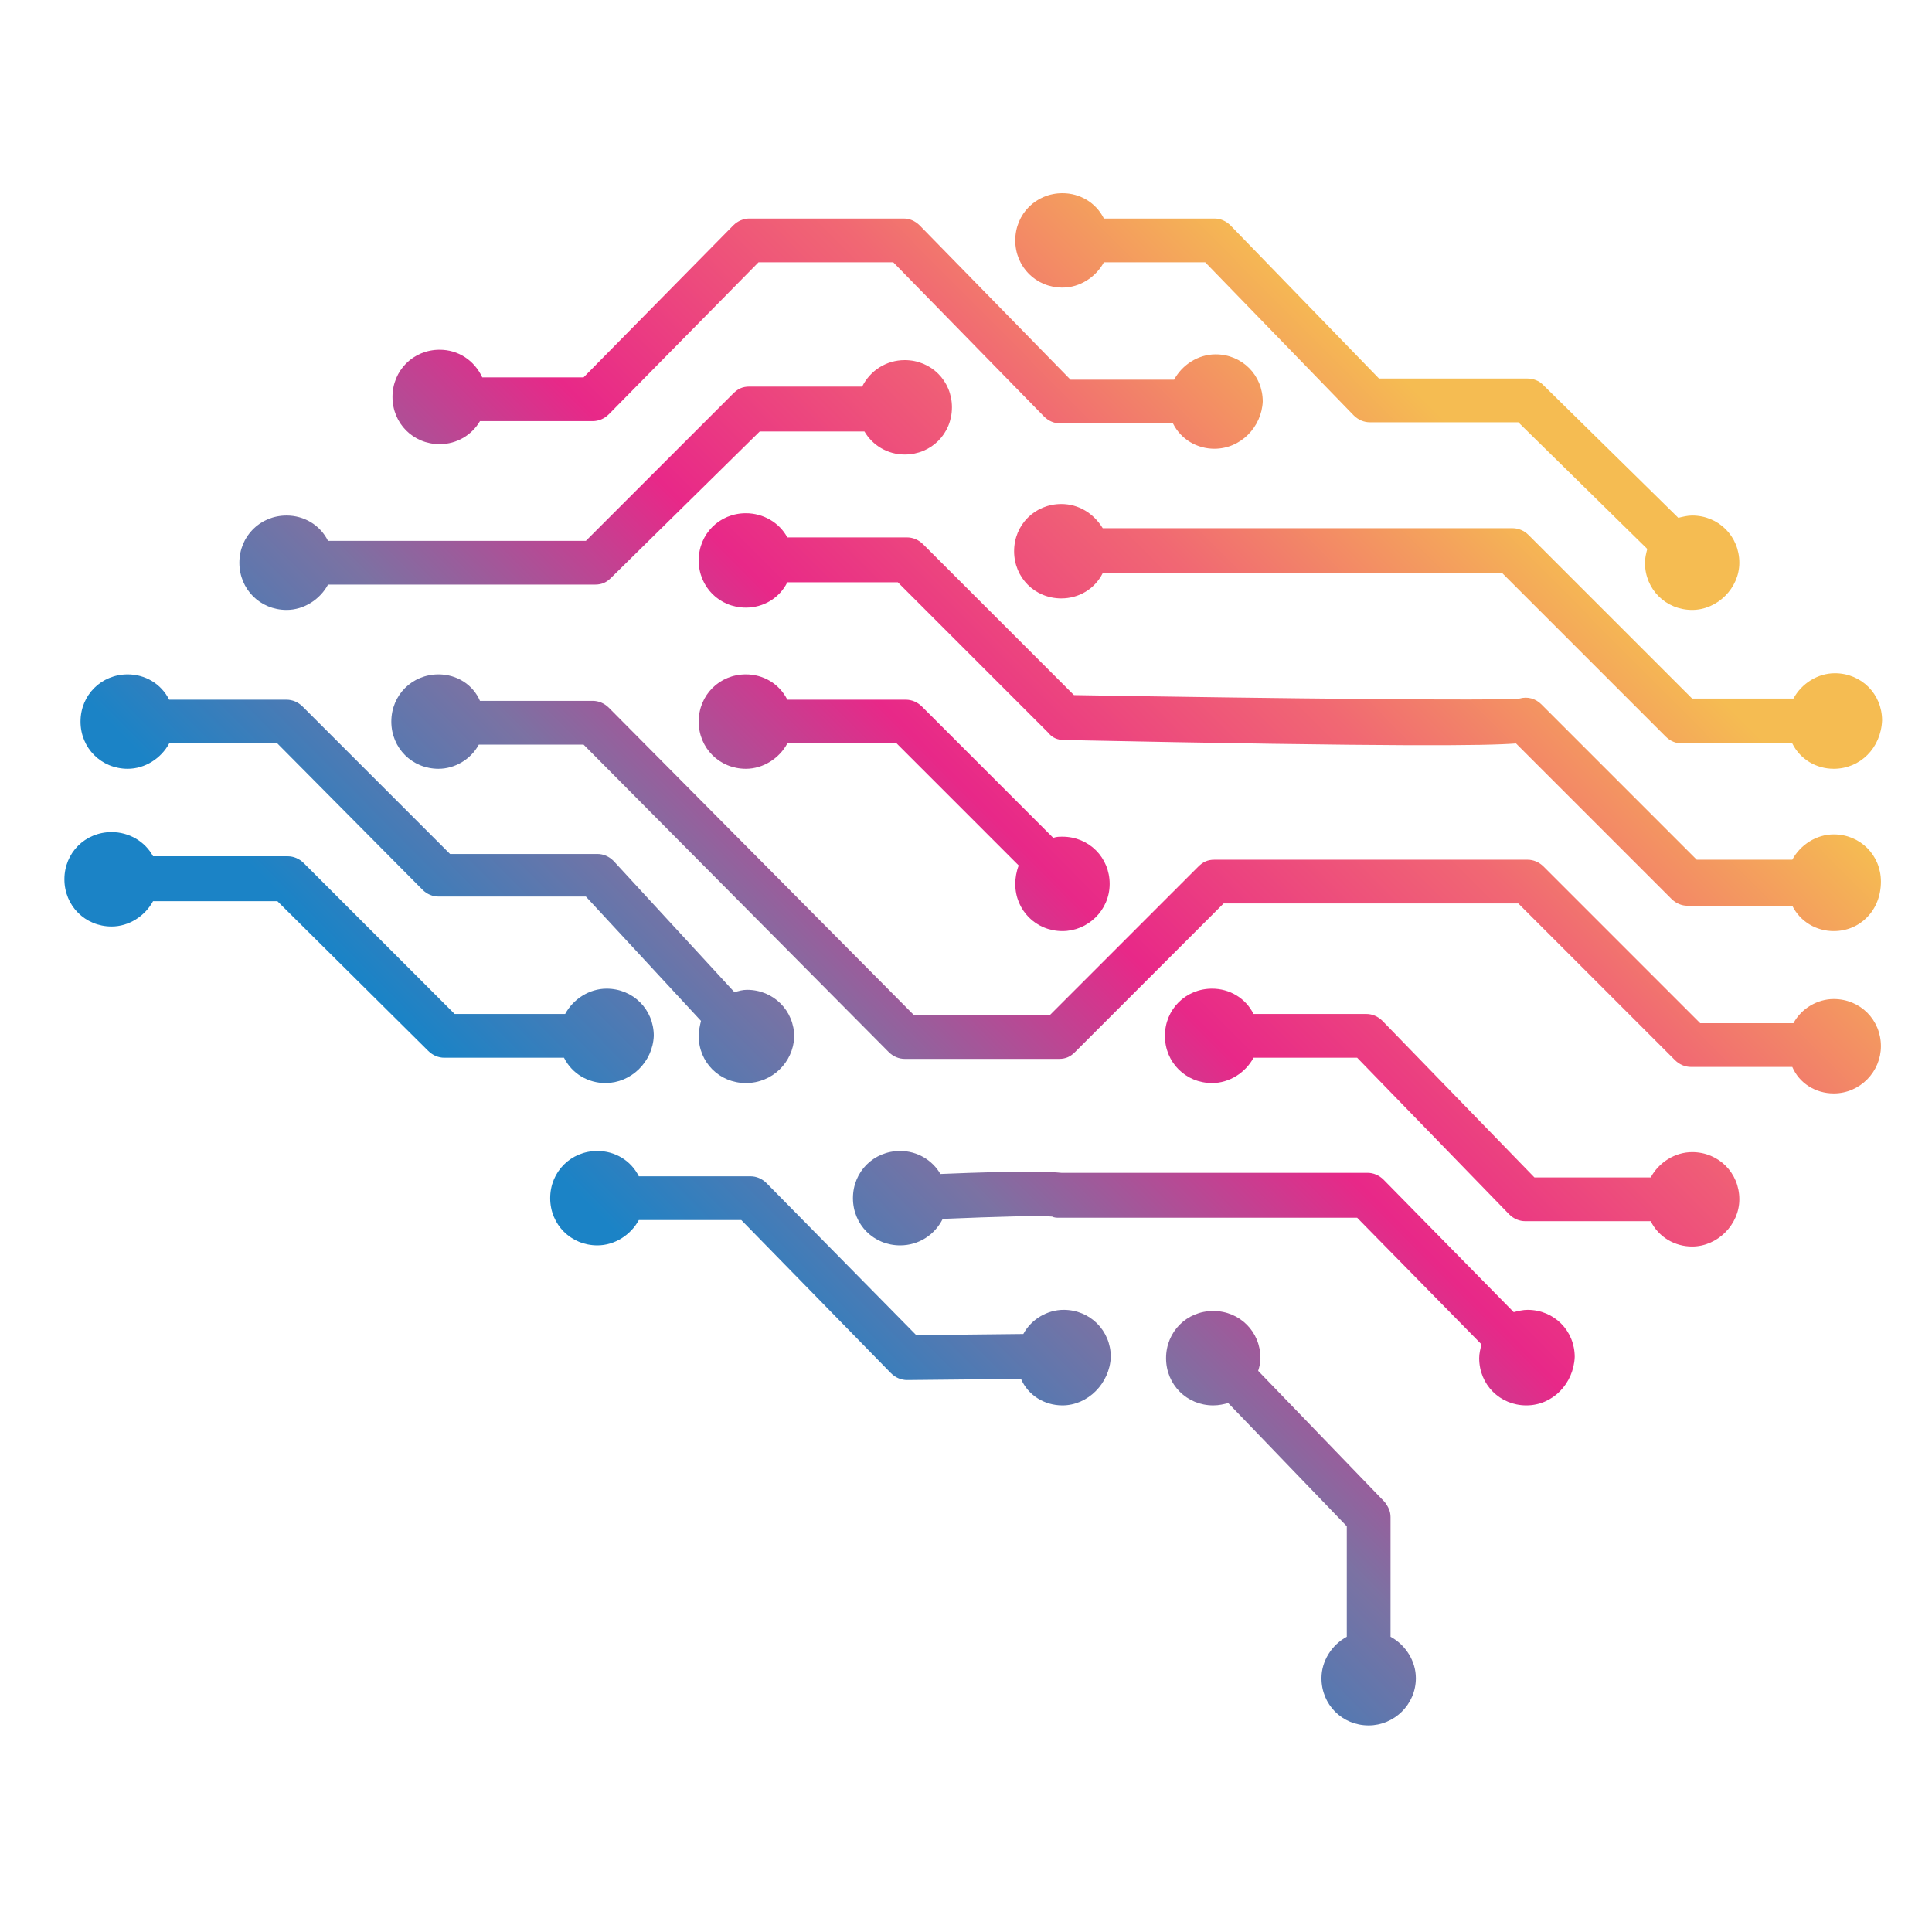 <?xml version="1.0" encoding="UTF-8"?>
<svg width="120px" height="120px" viewBox="0 0 120 120" version="1.1" xmlns="http://www.w3.org/2000/svg" xmlns:xlink="http://www.w3.org/1999/xlink">
    <title>img-icon-service--tech-writing</title>
    <defs>
        <linearGradient x1="26.922%" y1="69.902%" x2="82.785%" y2="22.813%" id="linearGradient-1">
            <stop stop-color="#1B83C6" offset="5.315%"></stop>
            <stop stop-color="#7B72A3" offset="28.48%"></stop>
            <stop stop-color="#E82888" offset="51.08%"></stop>
            <stop stop-color="#F16873" offset="76.5%"></stop>
            <stop stop-color="#F5BC52" offset="100%"></stop>
        </linearGradient>
    </defs>
    <g id="img-icon-service--tech-writing" stroke="none" stroke-width="1" fill="none" fill-rule="evenodd">
        <path d="M85.011,107.168 C83.366,107.168 82.079,105.881 82.079,104.236 C82.079,103.164 82.723,102.163 83.652,101.662 L83.652,94.798 L76.287,87.147 C76.001,87.219 75.715,87.291 75.358,87.291 C73.713,87.291 72.426,86.003 72.426,84.359 C72.426,82.714 73.713,81.427 75.358,81.427 C77.002,81.427 78.289,82.714 78.289,84.359 C78.289,84.645 78.218,84.931 78.146,85.145 L86.012,93.297 C86.226,93.583 86.369,93.869 86.369,94.226 L86.369,101.662 C87.299,102.163 87.942,103.164 87.942,104.236 C87.942,105.881 86.584,107.168 85.011,107.168 Z M94.806,87.291 C93.162,87.291 91.875,86.003 91.875,84.359 C91.875,84.073 91.946,83.787 92.018,83.501 L84.296,75.636 L65.777,75.636 C65.634,75.636 65.491,75.636 65.348,75.564 C64.633,75.493 61.987,75.564 58.555,75.707 C58.055,76.708 57.054,77.352 55.91,77.352 C54.265,77.352 52.978,76.065 52.978,74.42 C52.978,72.776 54.265,71.489 55.91,71.489 C56.982,71.489 57.912,72.061 58.412,72.919 C63.56,72.704 65.205,72.776 65.92,72.847 L84.939,72.847 C85.297,72.847 85.654,72.99 85.94,73.276 L94.02,81.499 C94.306,81.427 94.592,81.356 94.878,81.356 C96.522,81.356 97.809,82.643 97.809,84.287 C97.738,85.932 96.451,87.291 94.806,87.291 Z M65.991,87.291 C64.847,87.291 63.846,86.647 63.417,85.646 L56.339,85.717 C55.981,85.717 55.624,85.574 55.338,85.288 L46.043,75.779 L39.679,75.779 C39.178,76.708 38.177,77.352 37.105,77.352 C35.46,77.352 34.173,76.065 34.173,74.42 C34.173,72.776 35.46,71.489 37.105,71.489 C38.177,71.489 39.178,72.061 39.679,73.062 L46.615,73.062 C46.972,73.062 47.33,73.205 47.616,73.491 L56.911,82.929 L63.56,82.857 C64.061,81.928 65.062,81.356 66.063,81.356 C67.707,81.356 68.994,82.643 68.994,84.287 C68.923,85.932 67.564,87.291 65.991,87.291 Z M105.102,77.423 C104.03,77.423 103.029,76.851 102.528,75.85 L94.735,75.85 C94.377,75.85 94.02,75.707 93.734,75.421 L84.296,65.697 L77.86,65.697 C77.36,66.627 76.359,67.27 75.286,67.27 C73.642,67.27 72.355,65.983 72.355,64.339 C72.355,62.694 73.642,61.407 75.286,61.407 C76.359,61.407 77.36,61.979 77.86,62.98 L84.868,62.98 C85.225,62.98 85.583,63.123 85.869,63.409 L95.307,73.133 L102.528,73.133 C103.029,72.204 104.03,71.56 105.102,71.56 C106.747,71.56 108.034,72.847 108.034,74.492 C108.034,76.065 106.675,77.423 105.102,77.423 Z M113.897,67.914 C112.753,67.914 111.752,67.27 111.323,66.269 L105.031,66.269 C104.673,66.269 104.316,66.126 104.03,65.84 L94.306,56.116 L76.001,56.116 L66.778,65.34 C66.492,65.626 66.206,65.769 65.777,65.769 L56.196,65.769 C55.838,65.769 55.481,65.626 55.195,65.34 L36.247,46.249 L29.74,46.249 C29.24,47.178 28.239,47.75 27.238,47.75 C25.593,47.75 24.306,46.463 24.306,44.819 C24.306,43.174 25.593,41.887 27.238,41.887 C28.382,41.887 29.383,42.531 29.812,43.532 L36.819,43.532 C37.176,43.532 37.534,43.675 37.82,43.961 L56.768,63.052 L65.205,63.052 L74.428,53.828 C74.714,53.542 75,53.399 75.429,53.399 L94.878,53.399 C95.235,53.399 95.593,53.542 95.879,53.828 L105.603,63.552 L111.394,63.552 C111.895,62.623 112.896,62.051 113.897,62.051 C115.541,62.051 116.828,63.338 116.828,64.982 C116.828,66.555 115.541,67.914 113.897,67.914 Z M46.329,67.27 C44.684,67.27 43.397,65.983 43.397,64.339 C43.397,64.053 43.469,63.695 43.54,63.409 L36.39,55.687 L27.238,55.687 C26.88,55.687 26.523,55.544 26.237,55.258 L17.228,46.177 L10.507,46.177 C10.006,47.107 9.005,47.75 7.933,47.75 C6.288,47.75 5.001,46.463 5.001,44.819 C5.001,43.174 6.288,41.887 7.933,41.887 C9.005,41.887 10.006,42.459 10.507,43.46 L17.8,43.46 C18.157,43.46 18.515,43.603 18.801,43.889 L27.953,53.042 L37.105,53.042 C37.462,53.042 37.82,53.185 38.106,53.471 L45.614,61.622 C45.9,61.55 46.114,61.479 46.4,61.479 C48.045,61.479 49.332,62.766 49.332,64.41 C49.26,65.983 47.973,67.27 46.329,67.27 Z M37.605,67.27 C36.533,67.27 35.532,66.698 35.031,65.697 L27.595,65.697 C27.238,65.697 26.88,65.554 26.594,65.268 L17.228,55.973 L9.506,55.973 C9.005,56.903 8.004,57.546 6.932,57.546 C5.287,57.546 4,56.259 4,54.615 C4,52.97 5.287,51.683 6.932,51.683 C8.004,51.683 9.005,52.255 9.506,53.185 L17.871,53.185 C18.229,53.185 18.586,53.328 18.872,53.614 L28.239,62.98 L35.103,62.98 C35.603,62.051 36.604,61.407 37.677,61.407 C39.321,61.407 40.608,62.694 40.608,64.339 C40.537,65.983 39.178,67.27 37.605,67.27 Z M113.897,57.832 C112.824,57.832 111.823,57.26 111.323,56.259 L104.816,56.259 C104.459,56.259 104.101,56.116 103.815,55.83 L94.163,46.177 C92.304,46.32 87.013,46.392 66.063,45.963 C65.705,45.963 65.348,45.82 65.133,45.534 L55.767,36.167 L48.903,36.167 C48.402,37.168 47.401,37.74 46.329,37.74 C44.684,37.74 43.397,36.453 43.397,34.809 C43.397,33.164 44.684,31.877 46.329,31.877 C47.401,31.877 48.402,32.449 48.903,33.379 L56.339,33.379 C56.696,33.379 57.054,33.522 57.34,33.808 L66.706,43.174 C79.434,43.389 92.876,43.532 94.377,43.389 C94.878,43.246 95.378,43.389 95.736,43.746 L105.388,53.399 L111.323,53.399 C111.823,52.47 112.824,51.826 113.897,51.826 C115.541,51.826 116.828,53.113 116.828,54.758 C116.828,56.545 115.541,57.832 113.897,57.832 Z M65.991,57.832 C64.347,57.832 63.06,56.545 63.06,54.901 C63.06,54.543 63.131,54.114 63.274,53.757 L55.695,46.177 L48.903,46.177 C48.402,47.107 47.401,47.75 46.329,47.75 C44.684,47.75 43.397,46.463 43.397,44.819 C43.397,43.174 44.684,41.887 46.329,41.887 C47.401,41.887 48.402,42.459 48.903,43.46 L56.267,43.46 C56.625,43.46 56.982,43.603 57.268,43.889 L65.419,52.041 C65.634,51.969 65.777,51.969 65.991,51.969 C67.636,51.969 68.923,53.256 68.923,54.901 C68.923,56.545 67.564,57.832 65.991,57.832 Z M113.897,47.75 C112.824,47.75 111.823,47.178 111.323,46.177 L104.459,46.177 C104.101,46.177 103.744,46.034 103.458,45.748 L93.305,35.595 L68.494,35.595 C67.993,36.596 66.992,37.168 65.92,37.168 C64.275,37.168 62.988,35.881 62.988,34.237 C62.988,32.592 64.275,31.305 65.92,31.305 C66.992,31.305 67.922,31.877 68.494,32.807 L93.948,32.807 C94.306,32.807 94.663,32.95 94.949,33.236 L105.102,43.389 L111.394,43.389 C111.895,42.459 112.896,41.816 113.968,41.816 C115.613,41.816 116.9,43.103 116.9,44.747 C116.828,46.463 115.541,47.75 113.897,47.75 Z M105.102,37.883 C103.458,37.883 102.171,36.596 102.171,34.952 C102.171,34.666 102.242,34.38 102.314,34.094 L94.306,26.229 L85.082,26.229 C84.725,26.229 84.367,26.086 84.081,25.8 L74.857,16.29 L68.565,16.29 C68.065,17.22 67.064,17.863 65.991,17.863 C64.347,17.863 63.06,16.576 63.06,14.932 C63.06,13.287 64.347,12 65.991,12 C67.064,12 68.065,12.572 68.565,13.573 L75.429,13.573 C75.787,13.573 76.144,13.716 76.43,14.002 L85.654,23.512 L94.878,23.512 C95.235,23.512 95.593,23.655 95.807,23.869 L104.244,32.163 C104.53,32.092 104.816,32.02 105.102,32.02 C106.747,32.02 108.034,33.307 108.034,34.952 C108.034,36.525 106.675,37.883 105.102,37.883 Z M17.8,37.883 C16.155,37.883 14.868,36.596 14.868,34.952 C14.868,33.307 16.155,32.02 17.8,32.02 C18.872,32.02 19.873,32.592 20.374,33.593 L36.39,33.593 L45.542,24.441 C45.828,24.155 46.114,24.012 46.543,24.012 L53.55,24.012 C54.051,23.011 55.052,22.368 56.196,22.368 C57.84,22.368 59.127,23.655 59.127,25.299 C59.127,26.944 57.84,28.231 56.196,28.231 C55.123,28.231 54.194,27.659 53.693,26.801 L47.187,26.801 L37.963,35.881 C37.677,36.167 37.391,36.31 36.962,36.31 L20.374,36.31 C19.873,37.24 18.872,37.883 17.8,37.883 Z M75.429,27.873 C74.357,27.873 73.356,27.301 72.855,26.3 L65.848,26.3 C65.491,26.3 65.133,26.157 64.847,25.871 L55.481,16.29 L47.115,16.29 L37.82,25.728 C37.534,26.014 37.176,26.157 36.819,26.157 L29.812,26.157 C29.311,27.015 28.382,27.587 27.309,27.587 C25.665,27.587 24.378,26.3 24.378,24.656 C24.378,23.011 25.665,21.724 27.309,21.724 C28.453,21.724 29.454,22.368 29.955,23.44 L36.247,23.44 L45.542,14.002 C45.828,13.716 46.186,13.573 46.543,13.573 L56.124,13.573 C56.482,13.573 56.839,13.716 57.125,14.002 L66.492,23.583 L72.927,23.583 C73.427,22.654 74.428,22.01 75.501,22.01 C77.145,22.01 78.432,23.297 78.432,24.942 C78.361,26.515 77.074,27.873 75.429,27.873 Z" id="Shape" fill="url(#linearGradient-1)" fill-rule="nonzero"></path>
    </g>
</svg>